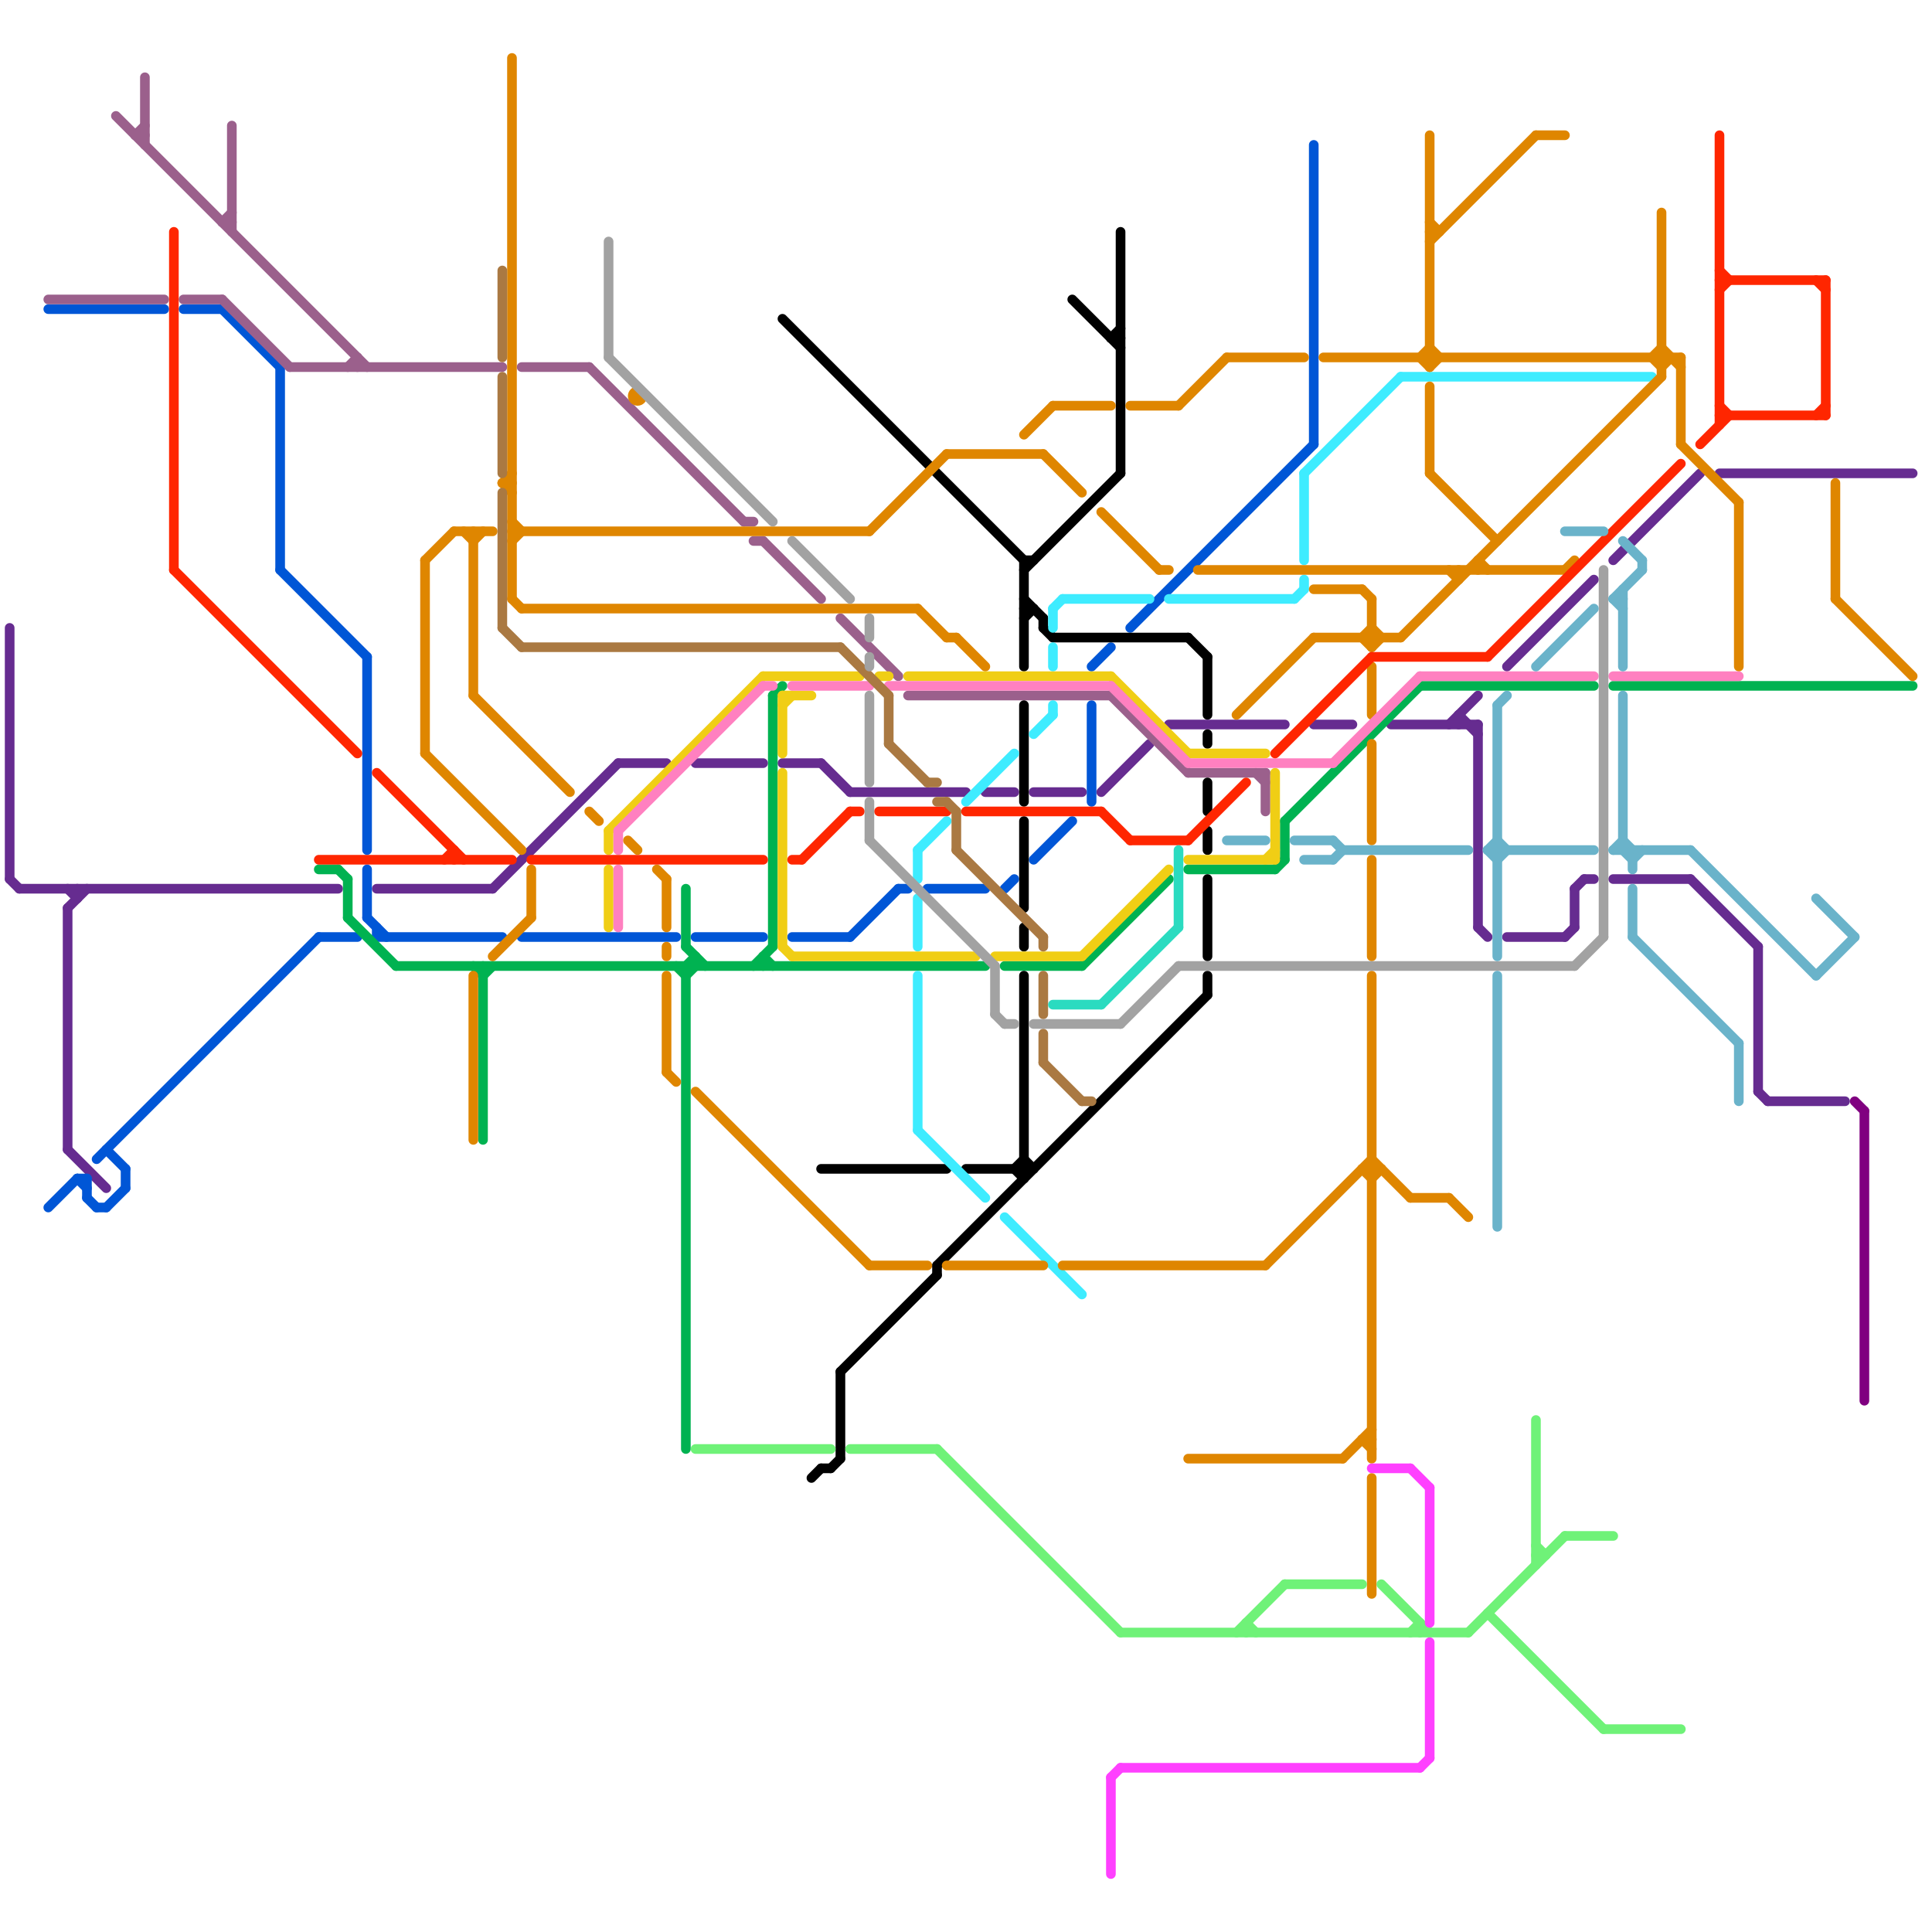 
<svg version="1.1" xmlns="http://www.w3.org/2000/svg" viewBox="0 0 200 200">
<style>text { font: 1px Helvetica; font-weight: 600; white-space: pre; dominant-baseline: central; } line { stroke-width: 1; fill: none; stroke-linecap: round; stroke-linejoin: round; } .c0 { stroke: #800080 } .c1 { stroke: #662c90 } .c2 { stroke: #0056d6 } .c3 { stroke: #9b608c } .c4 { stroke: #00b251 } .c5 { stroke: #000000 } .c6 { stroke: #3eecff } .c7 { stroke: #df8600 } .c8 { stroke: #6ff278 } .c9 { stroke: #f0ce15 } .c10 { stroke: #ff80c0 } .c11 { stroke: #ff2600 } .c12 { stroke: #aa7942 } .c13 { stroke: #a2a2a2 } .c14 { stroke: #2bdbc0 } .c15 { stroke: #6ab3ca } .c16 { stroke: #ff40ff } .w1 { stroke-width: 1; }</style><defs><g id="wm-xf"><circle r="1.2" fill="#000"/><circle r="0.9" fill="#fff"/><circle r="0.6" fill="#000"/><circle r="0.3" fill="#fff"/></g><g id="wm"><circle r="0.6" fill="#000"/><circle r="0.3" fill="#fff"/></g></defs><line class="c0 " x1="192" y1="114" x2="193" y2="115"/><line class="c0 " x1="193" y1="115" x2="193" y2="145"/><line class="c1 " x1="167" y1="58" x2="176" y2="49"/><line class="c1 " x1="7" y1="94" x2="7" y2="119"/><line class="c1 " x1="1" y1="91" x2="2" y2="92"/><line class="c1 " x1="153" y1="96" x2="154" y2="97"/><line class="c1 " x1="175" y1="91" x2="182" y2="98"/><line class="c1 " x1="88" y1="82" x2="100" y2="82"/><line class="c1 " x1="167" y1="91" x2="175" y2="91"/><line class="c1 " x1="144" y1="75" x2="153" y2="75"/><line class="c1 " x1="1" y1="65" x2="1" y2="91"/><line class="c1 " x1="156" y1="69" x2="165" y2="60"/><line class="c1 " x1="81" y1="79" x2="85" y2="79"/><line class="c1 " x1="7" y1="119" x2="11" y2="123"/><line class="c1 " x1="164" y1="91" x2="165" y2="91"/><line class="c1 " x1="153" y1="75" x2="153" y2="96"/><line class="c1 " x1="85" y1="79" x2="88" y2="82"/><line class="c1 " x1="64" y1="79" x2="69" y2="79"/><line class="c1 " x1="163" y1="92" x2="164" y2="91"/><line class="c1 " x1="163" y1="92" x2="163" y2="96"/><line class="c1 " x1="121" y1="75" x2="133" y2="75"/><line class="c1 " x1="51" y1="92" x2="64" y2="79"/><line class="c1 " x1="150" y1="75" x2="153" y2="72"/><line class="c1 " x1="2" y1="92" x2="35" y2="92"/><line class="c1 " x1="102" y1="82" x2="105" y2="82"/><line class="c1 " x1="72" y1="79" x2="79" y2="79"/><line class="c1 " x1="114" y1="82" x2="119" y2="77"/><line class="c1 " x1="182" y1="113" x2="183" y2="114"/><line class="c1 " x1="107" y1="82" x2="112" y2="82"/><line class="c1 " x1="136" y1="75" x2="140" y2="75"/><line class="c1 " x1="39" y1="92" x2="51" y2="92"/><line class="c1 " x1="8" y1="92" x2="8" y2="93"/><line class="c1 " x1="182" y1="98" x2="182" y2="113"/><line class="c1 " x1="151" y1="74" x2="153" y2="76"/><line class="c1 " x1="7" y1="94" x2="9" y2="92"/><line class="c1 " x1="7" y1="92" x2="8" y2="93"/><line class="c1 " x1="156" y1="97" x2="162" y2="97"/><line class="c1 " x1="178" y1="49" x2="198" y2="49"/><line class="c1 " x1="151" y1="74" x2="151" y2="75"/><line class="c1 " x1="183" y1="114" x2="191" y2="114"/><line class="c1 " x1="162" y1="97" x2="163" y2="96"/><line class="c2 " x1="33" y1="97" x2="37" y2="97"/><line class="c2 " x1="9" y1="122" x2="9" y2="124"/><line class="c2 " x1="113" y1="73" x2="113" y2="83"/><line class="c2 " x1="10" y1="120" x2="33" y2="97"/><line class="c2 " x1="8" y1="122" x2="9" y2="122"/><line class="c2 " x1="38" y1="90" x2="38" y2="95"/><line class="c2 " x1="39" y1="97" x2="52" y2="97"/><line class="c2 " x1="11" y1="119" x2="13" y2="121"/><line class="c2 " x1="39" y1="96" x2="39" y2="97"/><line class="c2 " x1="5" y1="125" x2="8" y2="122"/><line class="c2 " x1="82" y1="97" x2="88" y2="97"/><line class="c2 " x1="13" y1="121" x2="13" y2="123"/><line class="c2 " x1="54" y1="97" x2="70" y2="97"/><line class="c2 " x1="29" y1="38" x2="29" y2="59"/><line class="c2 " x1="136" y1="15" x2="136" y2="46"/><line class="c2 " x1="88" y1="97" x2="93" y2="92"/><line class="c2 " x1="38" y1="95" x2="40" y2="97"/><line class="c2 " x1="38" y1="68" x2="38" y2="88"/><line class="c2 " x1="19" y1="32" x2="23" y2="32"/><line class="c2 " x1="72" y1="97" x2="79" y2="97"/><line class="c2 " x1="5" y1="32" x2="17" y2="32"/><line class="c2 " x1="23" y1="32" x2="29" y2="38"/><line class="c2 " x1="10" y1="125" x2="11" y2="125"/><line class="c2 " x1="93" y1="92" x2="94" y2="92"/><line class="c2 " x1="113" y1="69" x2="115" y2="67"/><line class="c2 " x1="117" y1="65" x2="136" y2="46"/><line class="c2 " x1="104" y1="92" x2="105" y2="91"/><line class="c2 " x1="9" y1="124" x2="10" y2="125"/><line class="c2 " x1="29" y1="59" x2="38" y2="68"/><line class="c2 " x1="8" y1="122" x2="9" y2="123"/><line class="c2 " x1="107" y1="89" x2="111" y2="85"/><line class="c2 " x1="96" y1="92" x2="102" y2="92"/><line class="c2 " x1="11" y1="125" x2="13" y2="123"/><line class="c3 " x1="94" y1="72" x2="115" y2="72"/><line class="c3 " x1="61" y1="38" x2="77" y2="54"/><line class="c3 " x1="19" y1="31" x2="23" y2="31"/><line class="c3 " x1="23" y1="31" x2="30" y2="38"/><line class="c3 " x1="14" y1="14" x2="15" y2="14"/><line class="c3 " x1="12" y1="12" x2="38" y2="38"/><line class="c3 " x1="131" y1="80" x2="131" y2="84"/><line class="c3 " x1="123" y1="80" x2="131" y2="80"/><line class="c3 " x1="78" y1="56" x2="79" y2="56"/><line class="c3 " x1="24" y1="13" x2="24" y2="24"/><line class="c3 " x1="36" y1="38" x2="37" y2="37"/><line class="c3 " x1="30" y1="38" x2="52" y2="38"/><line class="c3 " x1="23" y1="23" x2="24" y2="23"/><line class="c3 " x1="14" y1="14" x2="15" y2="13"/><line class="c3 " x1="79" y1="56" x2="85" y2="62"/><line class="c3 " x1="77" y1="54" x2="78" y2="54"/><line class="c3 " x1="115" y1="72" x2="123" y2="80"/><line class="c3 " x1="5" y1="31" x2="17" y2="31"/><line class="c3 " x1="37" y1="37" x2="37" y2="38"/><line class="c3 " x1="54" y1="38" x2="61" y2="38"/><line class="c3 " x1="15" y1="8" x2="15" y2="15"/><line class="c3 " x1="87" y1="64" x2="93" y2="70"/><line class="c3 " x1="23" y1="23" x2="24" y2="22"/><line class="c3 " x1="130" y1="80" x2="131" y2="81"/><line class="c4 " x1="71" y1="101" x2="72" y2="100"/><line class="c4 " x1="133" y1="85" x2="133" y2="89"/><line class="c4 " x1="123" y1="90" x2="132" y2="90"/><line class="c4 " x1="33" y1="90" x2="35" y2="90"/><line class="c4 " x1="79" y1="99" x2="79" y2="100"/><line class="c4 " x1="50" y1="100" x2="50" y2="118"/><line class="c4 " x1="71" y1="100" x2="71" y2="150"/><line class="c4 " x1="80" y1="72" x2="80" y2="98"/><line class="c4 " x1="49" y1="100" x2="50" y2="101"/><line class="c4 " x1="78" y1="100" x2="80" y2="98"/><line class="c4 " x1="133" y1="85" x2="147" y2="71"/><line class="c4 " x1="72" y1="99" x2="72" y2="100"/><line class="c4 " x1="70" y1="100" x2="71" y2="101"/><line class="c4 " x1="147" y1="71" x2="165" y2="71"/><line class="c4 " x1="35" y1="90" x2="36" y2="91"/><line class="c4 " x1="167" y1="71" x2="198" y2="71"/><line class="c4 " x1="41" y1="100" x2="102" y2="100"/><line class="c4 " x1="71" y1="100" x2="72" y2="99"/><line class="c4 " x1="36" y1="95" x2="41" y2="100"/><line class="c4 " x1="132" y1="90" x2="133" y2="89"/><line class="c4 " x1="71" y1="98" x2="73" y2="100"/><line class="c4 " x1="36" y1="91" x2="36" y2="95"/><line class="c4 " x1="104" y1="100" x2="112" y2="100"/><line class="c4 " x1="80" y1="72" x2="81" y2="71"/><line class="c4 " x1="112" y1="100" x2="121" y2="91"/><line class="c4 " x1="79" y1="99" x2="80" y2="100"/><line class="c4 " x1="71" y1="92" x2="71" y2="98"/><line class="c4 " x1="50" y1="101" x2="51" y2="100"/><line class="c5 " x1="106" y1="59" x2="116" y2="49"/><line class="c5 " x1="87" y1="142" x2="97" y2="132"/><line class="c5 " x1="106" y1="73" x2="106" y2="83"/><line class="c5 " x1="106" y1="120" x2="107" y2="121"/><line class="c5 " x1="106" y1="63" x2="107" y2="63"/><line class="c5 " x1="106" y1="101" x2="106" y2="122"/><line class="c5 " x1="97" y1="131" x2="125" y2="103"/><line class="c5 " x1="106" y1="58" x2="106" y2="69"/><line class="c5 " x1="125" y1="101" x2="125" y2="103"/><line class="c5 " x1="123" y1="66" x2="125" y2="68"/><line class="c5 " x1="116" y1="24" x2="116" y2="49"/><line class="c5 " x1="105" y1="121" x2="106" y2="120"/><line class="c5 " x1="85" y1="152" x2="86" y2="152"/><line class="c5 " x1="85" y1="121" x2="98" y2="121"/><line class="c5 " x1="87" y1="142" x2="87" y2="151"/><line class="c5 " x1="106" y1="58" x2="107" y2="58"/><line class="c5 " x1="108" y1="64" x2="108" y2="65"/><line class="c5 " x1="125" y1="68" x2="125" y2="74"/><line class="c5 " x1="115" y1="35" x2="116" y2="35"/><line class="c5 " x1="106" y1="62" x2="108" y2="64"/><line class="c5 " x1="86" y1="152" x2="87" y2="151"/><line class="c5 " x1="106" y1="85" x2="106" y2="94"/><line class="c5 " x1="84" y1="153" x2="85" y2="152"/><line class="c5 " x1="100" y1="121" x2="107" y2="121"/><line class="c5 " x1="106" y1="96" x2="106" y2="98"/><line class="c5 " x1="108" y1="65" x2="109" y2="66"/><line class="c5 " x1="109" y1="66" x2="123" y2="66"/><line class="c5 " x1="97" y1="131" x2="97" y2="132"/><line class="c5 " x1="111" y1="31" x2="116" y2="36"/><line class="c5 " x1="105" y1="121" x2="106" y2="122"/><line class="c5 " x1="125" y1="76" x2="125" y2="77"/><line class="c5 " x1="115" y1="35" x2="116" y2="34"/><line class="c5 " x1="125" y1="91" x2="125" y2="99"/><line class="c5 " x1="125" y1="86" x2="125" y2="88"/><line class="c5 " x1="106" y1="64" x2="107" y2="63"/><line class="c5 " x1="81" y1="33" x2="106" y2="58"/><line class="c5 " x1="125" y1="81" x2="125" y2="84"/><line class="c6 " x1="95" y1="117" x2="102" y2="124"/><line class="c6 " x1="109" y1="73" x2="109" y2="74"/><line class="c6 " x1="135" y1="49" x2="135" y2="58"/><line class="c6 " x1="109" y1="63" x2="110" y2="62"/><line class="c6 " x1="121" y1="62" x2="134" y2="62"/><line class="c6 " x1="95" y1="88" x2="95" y2="91"/><line class="c6 " x1="104" y1="126" x2="112" y2="134"/><line class="c6 " x1="107" y1="76" x2="109" y2="74"/><line class="c6 " x1="100" y1="83" x2="105" y2="78"/><line class="c6 " x1="95" y1="93" x2="95" y2="98"/><line class="c6 " x1="135" y1="60" x2="135" y2="61"/><line class="c6 " x1="145" y1="39" x2="171" y2="39"/><line class="c6 " x1="95" y1="101" x2="95" y2="117"/><line class="c6 " x1="109" y1="63" x2="109" y2="65"/><line class="c6 " x1="110" y1="62" x2="119" y2="62"/><line class="c6 " x1="135" y1="49" x2="145" y2="39"/><line class="c6 " x1="95" y1="88" x2="98" y2="85"/><line class="c6 " x1="109" y1="67" x2="109" y2="69"/><line class="c6 " x1="134" y1="62" x2="135" y2="61"/><line class="c7 " x1="51" y1="99" x2="55" y2="95"/><line class="c7 " x1="136" y1="66" x2="145" y2="66"/><line class="c7 " x1="44" y1="78" x2="54" y2="88"/><line class="c7 " x1="69" y1="91" x2="69" y2="96"/><line class="c7 " x1="146" y1="124" x2="150" y2="124"/><line class="c7 " x1="147" y1="37" x2="148" y2="36"/><line class="c7 " x1="150" y1="59" x2="151" y2="60"/><line class="c7 " x1="69" y1="98" x2="69" y2="99"/><line class="c7 " x1="142" y1="153" x2="142" y2="165"/><line class="c7 " x1="180" y1="52" x2="180" y2="69"/><line class="c7 " x1="44" y1="58" x2="47" y2="55"/><line class="c7 " x1="122" y1="42" x2="127" y2="37"/><line class="c7 " x1="124" y1="59" x2="162" y2="59"/><line class="c7 " x1="190" y1="62" x2="198" y2="70"/><line class="c7 " x1="147" y1="37" x2="148" y2="38"/><line class="c7 " x1="171" y1="37" x2="172" y2="38"/><line class="c7 " x1="142" y1="122" x2="143" y2="121"/><line class="c7 " x1="142" y1="69" x2="142" y2="74"/><line class="c7 " x1="99" y1="66" x2="102" y2="69"/><line class="c7 " x1="49" y1="56" x2="50" y2="55"/><line class="c7 " x1="139" y1="151" x2="142" y2="148"/><line class="c7 " x1="150" y1="124" x2="152" y2="126"/><line class="c7 " x1="109" y1="42" x2="115" y2="42"/><line class="c7 " x1="148" y1="36" x2="149" y2="37"/><line class="c7 " x1="174" y1="37" x2="174" y2="46"/><line class="c7 " x1="148" y1="40" x2="148" y2="49"/><line class="c7 " x1="159" y1="14" x2="162" y2="14"/><line class="c7 " x1="142" y1="77" x2="142" y2="87"/><line class="c7 " x1="148" y1="25" x2="159" y2="14"/><line class="c7 " x1="69" y1="111" x2="70" y2="112"/><line class="c7 " x1="172" y1="36" x2="174" y2="38"/><line class="c7 " x1="55" y1="90" x2="55" y2="95"/><line class="c7 " x1="52" y1="50" x2="53" y2="49"/><line class="c7 " x1="54" y1="63" x2="95" y2="63"/><line class="c7 " x1="128" y1="74" x2="136" y2="66"/><line class="c7 " x1="120" y1="59" x2="121" y2="59"/><line class="c7 " x1="131" y1="131" x2="142" y2="120"/><line class="c7 " x1="142" y1="62" x2="142" y2="67"/><line class="c7 " x1="114" y1="53" x2="120" y2="59"/><line class="c7 " x1="108" y1="47" x2="112" y2="51"/><line class="c7 " x1="142" y1="65" x2="143" y2="66"/><line class="c7 " x1="174" y1="46" x2="180" y2="52"/><line class="c7 " x1="106" y1="45" x2="109" y2="42"/><line class="c7 " x1="53" y1="54" x2="54" y2="55"/><line class="c7 " x1="142" y1="120" x2="146" y2="124"/><line class="c7 " x1="141" y1="149" x2="142" y2="150"/><line class="c7 " x1="65" y1="87" x2="66" y2="88"/><line class="c7 " x1="52" y1="50" x2="53" y2="51"/><line class="c7 " x1="148" y1="24" x2="149" y2="24"/><line class="c7 " x1="127" y1="37" x2="135" y2="37"/><line class="c7 " x1="49" y1="55" x2="49" y2="72"/><line class="c7 " x1="148" y1="14" x2="148" y2="38"/><line class="c7 " x1="142" y1="101" x2="142" y2="151"/><line class="c7 " x1="53" y1="55" x2="90" y2="55"/><line class="c7 " x1="153" y1="58" x2="153" y2="59"/><line class="c7 " x1="68" y1="90" x2="69" y2="91"/><line class="c7 " x1="95" y1="63" x2="98" y2="66"/><line class="c7 " x1="53" y1="62" x2="54" y2="63"/><line class="c7 " x1="117" y1="42" x2="122" y2="42"/><line class="c7 " x1="141" y1="121" x2="142" y2="122"/><line class="c7 " x1="148" y1="49" x2="155" y2="56"/><line class="c7 " x1="141" y1="121" x2="143" y2="121"/><line class="c7 " x1="172" y1="38" x2="173" y2="37"/><line class="c7 " x1="69" y1="101" x2="69" y2="111"/><line class="c7 " x1="172" y1="22" x2="172" y2="39"/><line class="c7 " x1="142" y1="89" x2="142" y2="99"/><line class="c7 " x1="49" y1="72" x2="59" y2="82"/><line class="c7 " x1="137" y1="37" x2="174" y2="37"/><line class="c7 " x1="153" y1="58" x2="154" y2="59"/><line class="c7 " x1="151" y1="59" x2="151" y2="60"/><line class="c7 " x1="123" y1="151" x2="139" y2="151"/><line class="c7 " x1="98" y1="131" x2="108" y2="131"/><line class="c7 " x1="53" y1="56" x2="54" y2="55"/><line class="c7 " x1="47" y1="55" x2="51" y2="55"/><line class="c7 " x1="98" y1="47" x2="108" y2="47"/><line class="c7 " x1="190" y1="50" x2="190" y2="62"/><line class="c7 " x1="141" y1="149" x2="142" y2="149"/><line class="c7 " x1="52" y1="50" x2="53" y2="50"/><line class="c7 " x1="61" y1="84" x2="62" y2="85"/><line class="c7 " x1="136" y1="61" x2="141" y2="61"/><line class="c7 " x1="162" y1="59" x2="163" y2="58"/><line class="c7 " x1="49" y1="101" x2="49" y2="118"/><line class="c7 " x1="48" y1="55" x2="49" y2="56"/><line class="c7 " x1="148" y1="38" x2="149" y2="37"/><line class="c7 " x1="72" y1="113" x2="90" y2="131"/><line class="c7 " x1="90" y1="55" x2="98" y2="47"/><line class="c7 " x1="148" y1="23" x2="149" y2="24"/><line class="c7 " x1="110" y1="131" x2="131" y2="131"/><line class="c7 " x1="141" y1="66" x2="142" y2="65"/><line class="c7 " x1="142" y1="67" x2="143" y2="66"/><line class="c7 " x1="171" y1="37" x2="172" y2="36"/><line class="c7 " x1="44" y1="58" x2="44" y2="78"/><line class="c7 " x1="141" y1="66" x2="142" y2="67"/><line class="c7 " x1="90" y1="131" x2="96" y2="131"/><line class="c7 " x1="145" y1="66" x2="172" y2="39"/><line class="c7 " x1="141" y1="61" x2="142" y2="62"/><line class="c7 " x1="53" y1="6" x2="53" y2="62"/><line class="c7 " x1="98" y1="66" x2="99" y2="66"/><circle cx="66" cy="41" r="1" fill="#df8600" /><line class="c8 " x1="159" y1="160" x2="160" y2="161"/><line class="c8 " x1="166" y1="179" x2="174" y2="179"/><line class="c8 " x1="152" y1="169" x2="162" y2="159"/><line class="c8 " x1="129" y1="168" x2="129" y2="169"/><line class="c8 " x1="72" y1="150" x2="86" y2="150"/><line class="c8 " x1="133" y1="164" x2="141" y2="164"/><line class="c8 " x1="116" y1="169" x2="152" y2="169"/><line class="c8 " x1="97" y1="150" x2="116" y2="169"/><line class="c8 " x1="147" y1="168" x2="147" y2="169"/><line class="c8 " x1="159" y1="147" x2="159" y2="162"/><line class="c8 " x1="128" y1="169" x2="133" y2="164"/><line class="c8 " x1="159" y1="161" x2="160" y2="161"/><line class="c8 " x1="129" y1="168" x2="130" y2="169"/><line class="c8 " x1="143" y1="164" x2="148" y2="169"/><line class="c8 " x1="88" y1="150" x2="97" y2="150"/><line class="c8 " x1="162" y1="159" x2="167" y2="159"/><line class="c8 " x1="146" y1="169" x2="147" y2="168"/><line class="c8 " x1="154" y1="167" x2="166" y2="179"/><line class="c9 " x1="103" y1="99" x2="112" y2="99"/><line class="c9 " x1="81" y1="72" x2="81" y2="78"/><line class="c9 " x1="63" y1="86" x2="63" y2="88"/><line class="c9 " x1="132" y1="80" x2="132" y2="89"/><line class="c9 " x1="112" y1="99" x2="121" y2="90"/><line class="c9 " x1="81" y1="73" x2="82" y2="72"/><line class="c9 " x1="63" y1="90" x2="63" y2="96"/><line class="c9 " x1="82" y1="99" x2="101" y2="99"/><line class="c9 " x1="123" y1="89" x2="132" y2="89"/><line class="c9 " x1="123" y1="78" x2="131" y2="78"/><line class="c9 " x1="81" y1="80" x2="81" y2="98"/><line class="c9 " x1="115" y1="70" x2="123" y2="78"/><line class="c9 " x1="91" y1="70" x2="92" y2="70"/><line class="c9 " x1="81" y1="98" x2="82" y2="99"/><line class="c9 " x1="81" y1="72" x2="84" y2="72"/><line class="c9 " x1="63" y1="86" x2="79" y2="70"/><line class="c9 " x1="131" y1="89" x2="132" y2="88"/><line class="c9 " x1="79" y1="70" x2="89" y2="70"/><line class="c9 " x1="94" y1="70" x2="115" y2="70"/><line class="c10 " x1="64" y1="86" x2="64" y2="88"/><line class="c10 " x1="167" y1="70" x2="180" y2="70"/><line class="c10 " x1="123" y1="79" x2="138" y2="79"/><line class="c10 " x1="92" y1="71" x2="115" y2="71"/><line class="c10 " x1="147" y1="70" x2="165" y2="70"/><line class="c10 " x1="82" y1="71" x2="90" y2="71"/><line class="c10 " x1="115" y1="71" x2="123" y2="79"/><line class="c10 " x1="79" y1="71" x2="80" y2="71"/><line class="c10 " x1="64" y1="86" x2="79" y2="71"/><line class="c10 " x1="64" y1="90" x2="64" y2="96"/><line class="c10 " x1="138" y1="79" x2="147" y2="70"/><line class="c11 " x1="47" y1="88" x2="47" y2="89"/><line class="c11 " x1="83" y1="89" x2="88" y2="84"/><line class="c11 " x1="178" y1="42" x2="179" y2="43"/><line class="c11 " x1="46" y1="89" x2="47" y2="88"/><line class="c11 " x1="88" y1="84" x2="89" y2="84"/><line class="c11 " x1="114" y1="84" x2="117" y2="87"/><line class="c11 " x1="132" y1="78" x2="142" y2="68"/><line class="c11 " x1="178" y1="29" x2="189" y2="29"/><line class="c11 " x1="33" y1="89" x2="53" y2="89"/><line class="c11 " x1="178" y1="14" x2="178" y2="44"/><line class="c11 " x1="18" y1="24" x2="18" y2="59"/><line class="c11 " x1="178" y1="43" x2="189" y2="43"/><line class="c11 " x1="117" y1="87" x2="123" y2="87"/><line class="c11 " x1="188" y1="29" x2="189" y2="30"/><line class="c11 " x1="178" y1="30" x2="179" y2="29"/><line class="c11 " x1="123" y1="87" x2="129" y2="81"/><line class="c11 " x1="18" y1="59" x2="37" y2="78"/><line class="c11 " x1="188" y1="43" x2="189" y2="42"/><line class="c11 " x1="176" y1="46" x2="179" y2="43"/><line class="c11 " x1="100" y1="84" x2="114" y2="84"/><line class="c11 " x1="142" y1="68" x2="154" y2="68"/><line class="c11 " x1="178" y1="28" x2="179" y2="29"/><line class="c11 " x1="154" y1="68" x2="174" y2="48"/><line class="c11 " x1="55" y1="89" x2="79" y2="89"/><line class="c11 " x1="82" y1="89" x2="83" y2="89"/><line class="c11 " x1="91" y1="84" x2="98" y2="84"/><line class="c11 " x1="39" y1="80" x2="48" y2="89"/><line class="c11 " x1="189" y1="29" x2="189" y2="43"/><line class="c12 " x1="54" y1="67" x2="87" y2="67"/><line class="c12 " x1="92" y1="72" x2="92" y2="77"/><line class="c12 " x1="87" y1="67" x2="92" y2="72"/><line class="c12 " x1="52" y1="28" x2="52" y2="37"/><line class="c12 " x1="97" y1="83" x2="98" y2="83"/><line class="c12 " x1="96" y1="81" x2="97" y2="81"/><line class="c12 " x1="108" y1="97" x2="108" y2="98"/><line class="c12 " x1="52" y1="65" x2="54" y2="67"/><line class="c12 " x1="92" y1="77" x2="96" y2="81"/><line class="c12 " x1="99" y1="88" x2="108" y2="97"/><line class="c12 " x1="108" y1="107" x2="108" y2="110"/><line class="c12 " x1="108" y1="101" x2="108" y2="105"/><line class="c12 " x1="98" y1="83" x2="99" y2="84"/><line class="c12 " x1="108" y1="110" x2="112" y2="114"/><line class="c12 " x1="99" y1="84" x2="99" y2="88"/><line class="c12 " x1="52" y1="51" x2="52" y2="65"/><line class="c12 " x1="52" y1="39" x2="52" y2="49"/><line class="c12 " x1="112" y1="114" x2="113" y2="114"/><line class="c13 " x1="63" y1="25" x2="63" y2="37"/><line class="c13 " x1="107" y1="106" x2="116" y2="106"/><line class="c13 " x1="104" y1="106" x2="105" y2="106"/><line class="c13 " x1="90" y1="64" x2="90" y2="66"/><line class="c13 " x1="163" y1="100" x2="166" y2="97"/><line class="c13 " x1="90" y1="68" x2="90" y2="69"/><line class="c13 " x1="63" y1="37" x2="80" y2="54"/><line class="c13 " x1="90" y1="72" x2="90" y2="81"/><line class="c13 " x1="82" y1="56" x2="88" y2="62"/><line class="c13 " x1="103" y1="100" x2="103" y2="105"/><line class="c13 " x1="122" y1="100" x2="163" y2="100"/><line class="c13 " x1="116" y1="106" x2="122" y2="100"/><line class="c13 " x1="103" y1="105" x2="104" y2="106"/><line class="c13 " x1="90" y1="87" x2="103" y2="100"/><line class="c13 " x1="166" y1="59" x2="166" y2="97"/><line class="c13 " x1="90" y1="83" x2="90" y2="87"/><line class="c14 " x1="109" y1="104" x2="114" y2="104"/><line class="c14 " x1="114" y1="104" x2="122" y2="96"/><line class="c14 " x1="122" y1="88" x2="122" y2="96"/><line class="c15 " x1="155" y1="73" x2="155" y2="99"/><line class="c15 " x1="155" y1="89" x2="156" y2="88"/><line class="c15 " x1="138" y1="89" x2="139" y2="88"/><line class="c15 " x1="134" y1="87" x2="138" y2="87"/><line class="c15 " x1="167" y1="62" x2="168" y2="62"/><line class="c15 " x1="167" y1="62" x2="170" y2="59"/><line class="c15 " x1="168" y1="87" x2="169" y2="88"/><line class="c15 " x1="168" y1="61" x2="168" y2="69"/><line class="c15 " x1="188" y1="93" x2="192" y2="97"/><line class="c15 " x1="169" y1="89" x2="170" y2="88"/><line class="c15 " x1="127" y1="87" x2="131" y2="87"/><line class="c15 " x1="167" y1="88" x2="175" y2="88"/><line class="c15 " x1="162" y1="55" x2="166" y2="55"/><line class="c15 " x1="168" y1="56" x2="170" y2="58"/><line class="c15 " x1="169" y1="88" x2="169" y2="90"/><line class="c15 " x1="154" y1="88" x2="155" y2="87"/><line class="c15 " x1="135" y1="89" x2="138" y2="89"/><line class="c15 " x1="188" y1="101" x2="192" y2="97"/><line class="c15 " x1="168" y1="88" x2="169" y2="89"/><line class="c15 " x1="175" y1="88" x2="188" y2="101"/><line class="c15 " x1="168" y1="72" x2="168" y2="88"/><line class="c15 " x1="139" y1="88" x2="152" y2="88"/><line class="c15 " x1="155" y1="73" x2="156" y2="72"/><line class="c15 " x1="170" y1="58" x2="170" y2="59"/><line class="c15 " x1="159" y1="69" x2="165" y2="63"/><line class="c15 " x1="138" y1="87" x2="139" y2="88"/><line class="c15 " x1="154" y1="88" x2="165" y2="88"/><line class="c15 " x1="180" y1="108" x2="180" y2="114"/><line class="c15 " x1="169" y1="92" x2="169" y2="97"/><line class="c15 " x1="155" y1="101" x2="155" y2="127"/><line class="c15 " x1="154" y1="88" x2="155" y2="89"/><line class="c15 " x1="167" y1="88" x2="168" y2="87"/><line class="c15 " x1="169" y1="97" x2="180" y2="108"/><line class="c15 " x1="155" y1="87" x2="156" y2="88"/><line class="c15 " x1="167" y1="62" x2="168" y2="63"/><line class="c16 " x1="148" y1="170" x2="148" y2="182"/><line class="c16 " x1="116" y1="183" x2="147" y2="183"/><line class="c16 " x1="142" y1="152" x2="146" y2="152"/><line class="c16 " x1="147" y1="183" x2="148" y2="182"/><line class="c16 " x1="146" y1="152" x2="148" y2="154"/><line class="c16 " x1="115" y1="184" x2="115" y2="194"/><line class="c16 " x1="148" y1="154" x2="148" y2="168"/><line class="c16 " x1="115" y1="184" x2="116" y2="183"/>
</svg>
